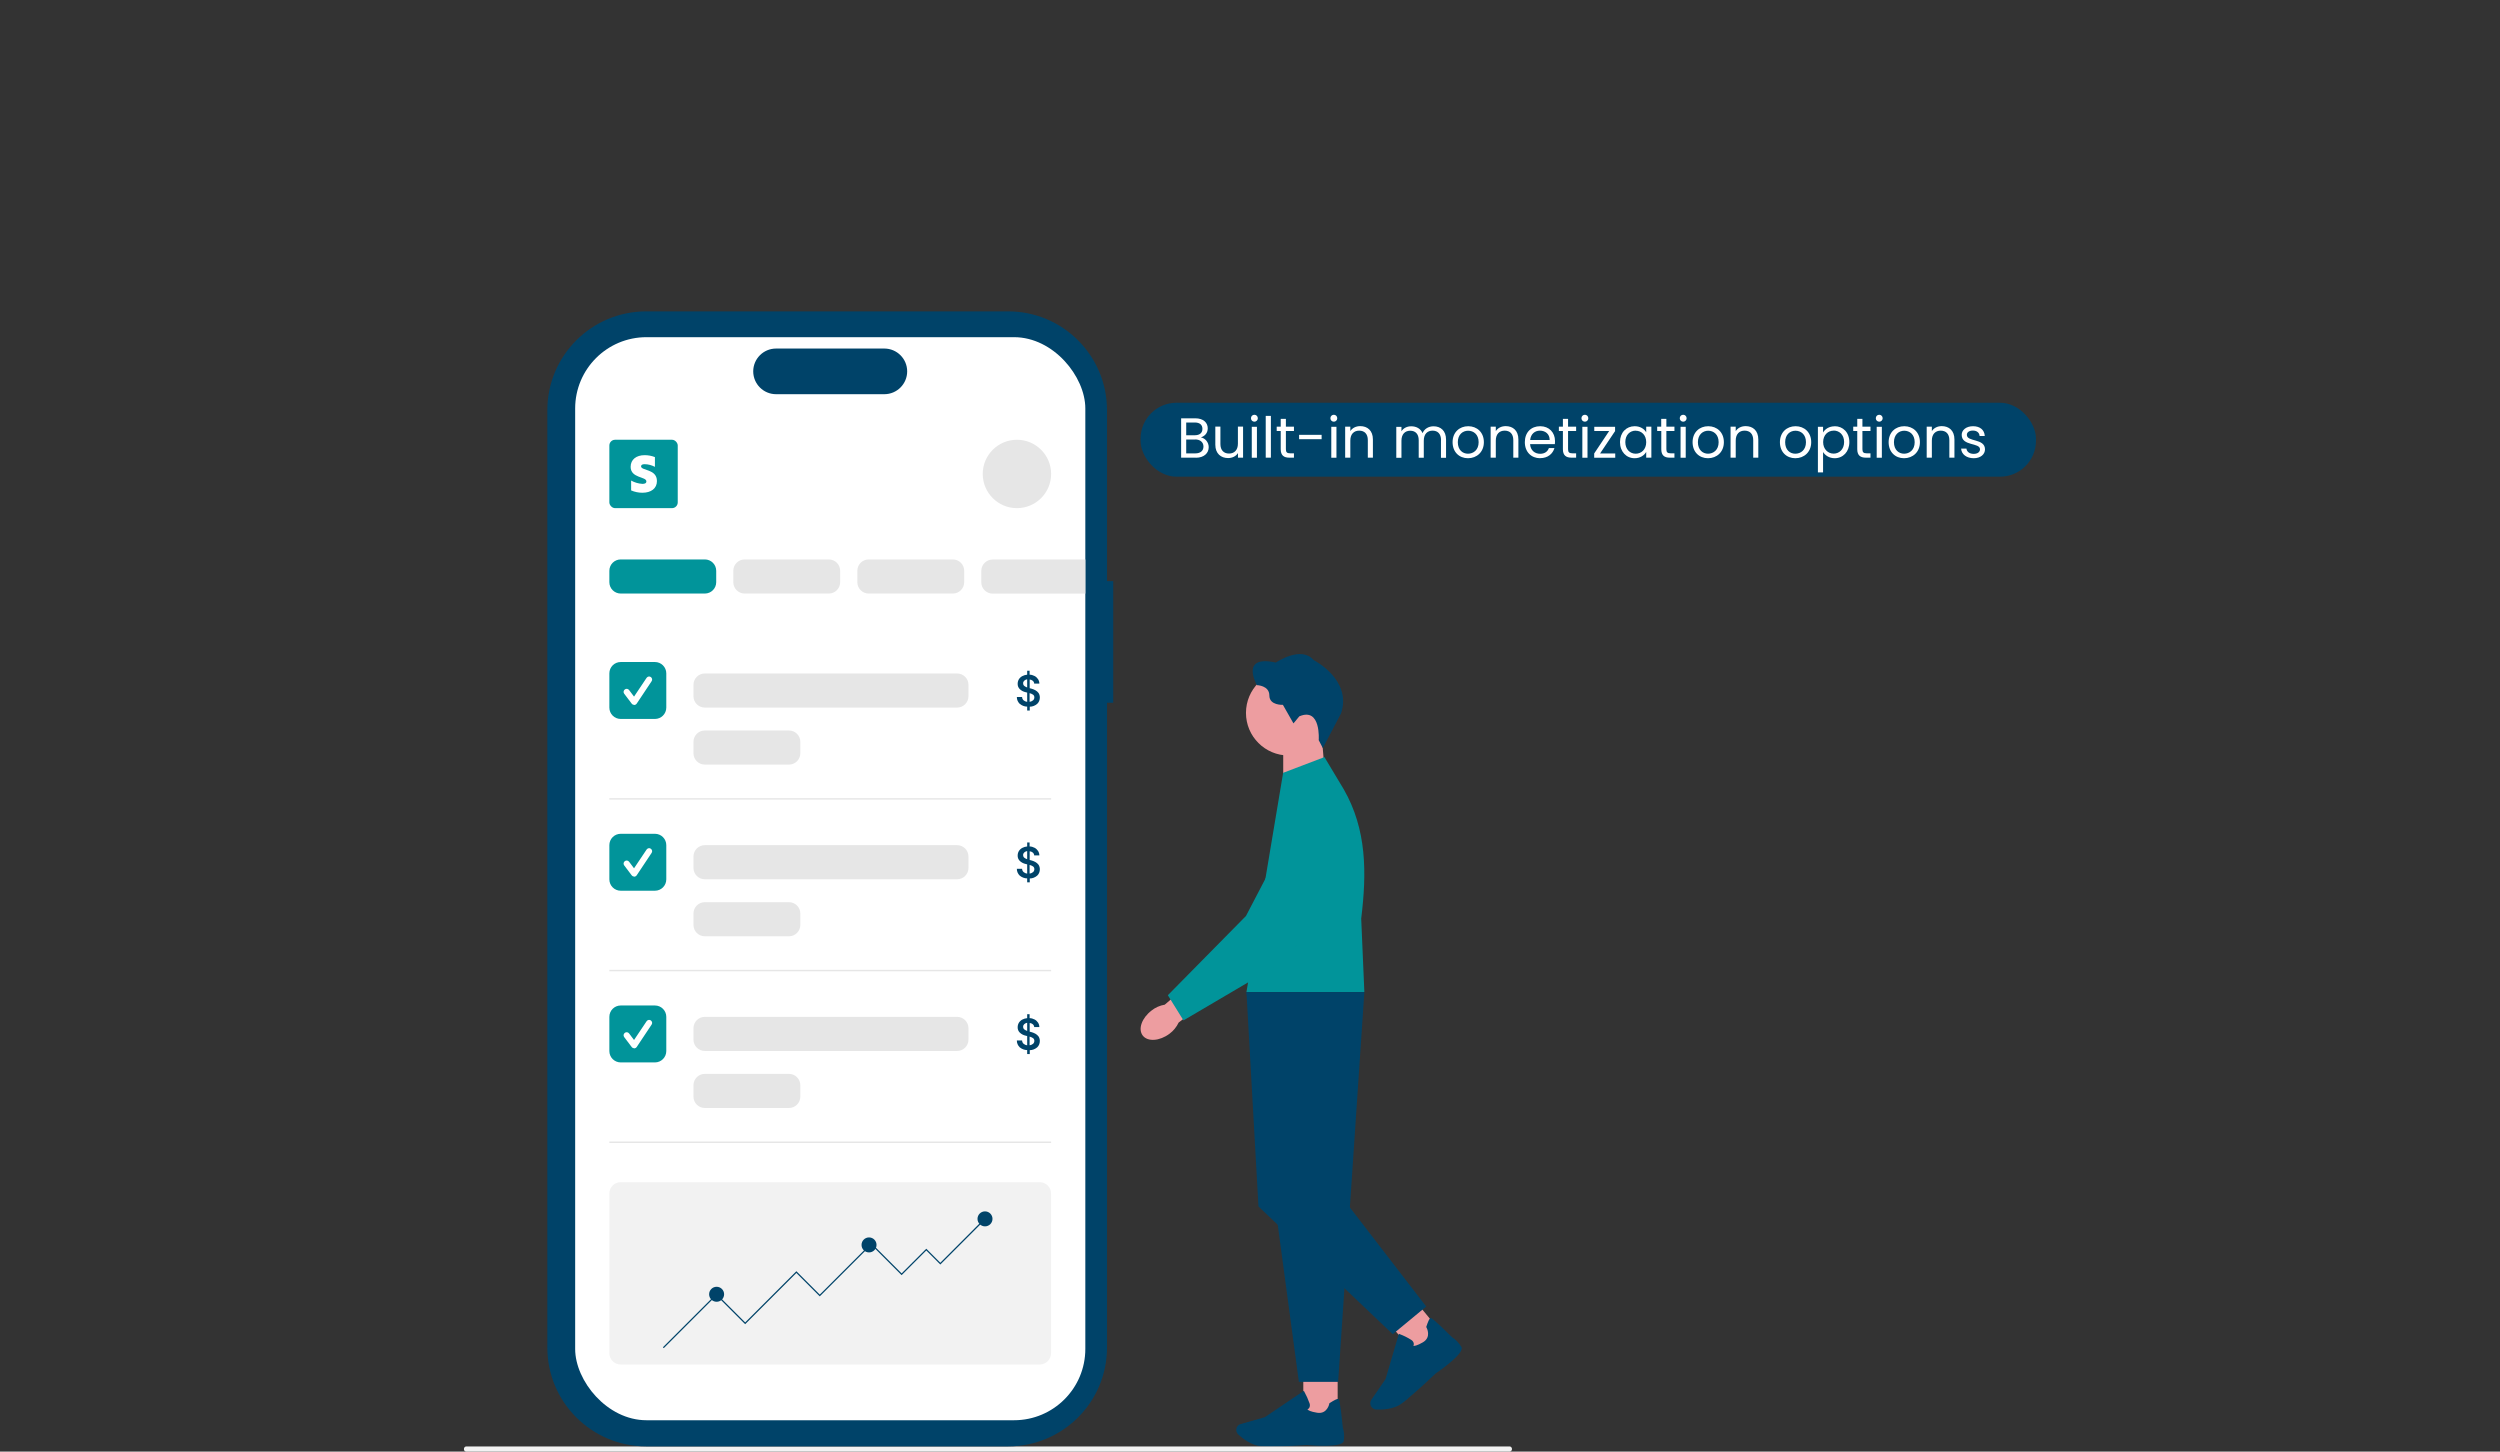 <?xml version="1.0" encoding="UTF-8"?>
<svg xmlns="http://www.w3.org/2000/svg" id="Layer_1" data-name="Layer 1" viewBox="0 0 310 180">
  <rect x="0" y="0" width="310" height="180" fill="#333333" stroke="none"/>
  <defs>
    <style>
      .cls-1, .cls-2 {
        fill: #fff;
      }

      .cls-2 {
        fill-rule: evenodd;
      }

      .cls-3 {
        fill: #e6e6e6;
      }

      .cls-4 {
        fill: #ed9da0;
      }

      .cls-5 {
        fill: #01949a;
      }

      .cls-6 {
        fill: #f2f2f2;
      }

      .cls-7 {
        fill: #004369;
      }
    </style>
  </defs>
  <rect class="cls-7" x="141.43" y="49.94" width="111.03" height="9.17" rx="4.46" ry="4.46"></rect>
  <g>
    <path class="cls-1" d="M148.28,56.75h-1.82v-4.88h1.75c1.03,0,1.55,.56,1.55,1.24,0,.62-.39,.97-.85,1.13,.53,.09,.97,.6,.97,1.21,0,.74-.58,1.31-1.59,1.31Zm-.13-4.36h-1.06v1.58h1.07c.6,0,.94-.29,.94-.79s-.33-.79-.95-.79Zm.05,2.11h-1.11v1.72h1.13c.63,0,1.01-.32,1.01-.85s-.41-.88-1.03-.88Z"></path>
    <path class="cls-1" d="M154.15,56.75h-.64v-.57c-.25,.4-.71,.62-1.23,.62-.88,0-1.58-.55-1.58-1.65v-2.25h.63v2.16c0,.78,.43,1.18,1.07,1.18s1.1-.41,1.1-1.23v-2.11h.64v3.84Z"></path>
    <path class="cls-1" d="M155.12,51.86c0-.25,.19-.43,.43-.43,.23,0,.42,.19,.42,.43s-.19,.43-.42,.43c-.25,0-.43-.19-.43-.43Zm.1,1.06h.64v3.84h-.64v-3.84Z"></path>
    <path class="cls-1" d="M156.95,51.57h.64v5.18h-.64v-5.18Z"></path>
    <path class="cls-1" d="M158.81,53.44h-.5v-.53h.5v-.97h.64v.97h1v.53h-1v2.26c0,.38,.14,.51,.53,.51h.47v.54h-.57c-.68,0-1.07-.28-1.07-1.05v-2.26Z"></path>
    <path class="cls-1" d="M161.09,53.92h2.79v.54h-2.79v-.54Z"></path>
    <path class="cls-1" d="M164.97,51.86c0-.25,.19-.43,.43-.43,.23,0,.42,.19,.42,.43s-.19,.43-.42,.43c-.25,0-.43-.19-.43-.43Zm.11,1.06h.64v3.84h-.64v-3.84Z"></path>
    <path class="cls-1" d="M169.61,54.58c0-.79-.43-1.18-1.07-1.18s-1.1,.41-1.1,1.23v2.12h-.64v-3.84h.64v.55c.25-.4,.71-.62,1.23-.62,.89,0,1.57,.55,1.57,1.65v2.26h-.63v-2.17Z"></path>
    <path class="cls-1" d="M178.69,54.58c0-.79-.42-1.18-1.05-1.18s-1.09,.41-1.09,1.24v2.12h-.63v-2.17c0-.79-.42-1.18-1.05-1.18s-1.09,.41-1.09,1.24v2.12h-.64v-3.84h.64v.55c.25-.41,.71-.62,1.21-.62,.63,0,1.16,.28,1.41,.85,.22-.55,.77-.85,1.36-.85,.88,0,1.55,.55,1.55,1.65v2.26h-.63v-2.17Z"></path>
    <path class="cls-1" d="M182.03,56.82c-1.09,0-1.91-.77-1.91-1.99s.85-1.98,1.94-1.98,1.94,.76,1.94,1.98-.88,1.99-1.97,1.99Zm0-.56c.67,0,1.32-.46,1.32-1.43s-.64-1.42-1.3-1.42-1.28,.46-1.28,1.42,.59,1.43,1.26,1.43Z"></path>
    <path class="cls-1" d="M187.65,54.58c0-.79-.43-1.18-1.07-1.18s-1.1,.41-1.1,1.23v2.12h-.64v-3.84h.64v.55c.25-.4,.71-.62,1.23-.62,.89,0,1.57,.55,1.57,1.65v2.26h-.63v-2.17Z"></path>
    <path class="cls-1" d="M190.98,56.82c-1.09,0-1.9-.77-1.9-1.99s.78-1.98,1.9-1.98,1.84,.79,1.84,1.83c0,.14,0,.25-.02,.39h-3.07c.05,.78,.59,1.2,1.25,1.2,.57,0,.94-.29,1.08-.71h.69c-.2,.7-.81,1.25-1.77,1.25Zm-1.24-2.26h2.42c0-.75-.55-1.16-1.21-1.16-.62,0-1.14,.41-1.21,1.16Z"></path>
    <path class="cls-1" d="M193.8,53.44h-.5v-.53h.5v-.97h.64v.97h1v.53h-1v2.26c0,.38,.14,.51,.53,.51h.47v.54h-.57c-.68,0-1.07-.28-1.07-1.05v-2.26Z"></path>
    <path class="cls-1" d="M196.1,51.86c0-.25,.19-.43,.43-.43,.23,0,.42,.19,.42,.43s-.19,.43-.42,.43c-.25,0-.43-.19-.43-.43Zm.11,1.06h.64v3.84h-.64v-3.84Z"></path>
    <path class="cls-1" d="M200.28,53.44l-1.87,2.79h1.88v.53h-2.61v-.53l1.86-2.79h-1.85v-.52h2.58v.52Z"></path>
    <path class="cls-1" d="M202.7,52.85c.71,0,1.21,.36,1.43,.76v-.7h.64v3.84h-.64v-.71c-.23,.41-.73,.78-1.44,.78-1.02,0-1.81-.81-1.81-2s.79-1.97,1.82-1.97Zm.13,.55c-.7,0-1.29,.51-1.29,1.42s.59,1.44,1.29,1.44,1.3-.53,1.3-1.43-.6-1.42-1.3-1.42Z"></path>
    <path class="cls-1" d="M205.99,53.44h-.5v-.53h.5v-.97h.64v.97h1v.53h-1v2.26c0,.38,.14,.51,.53,.51h.47v.54h-.57c-.68,0-1.06-.28-1.06-1.05v-2.26Z"></path>
    <path class="cls-1" d="M208.29,51.86c0-.25,.19-.43,.43-.43,.23,0,.42,.19,.42,.43s-.19,.43-.42,.43c-.25,0-.43-.19-.43-.43Zm.1,1.06h.64v3.84h-.64v-3.84Z"></path>
    <path class="cls-1" d="M211.79,56.82c-1.09,0-1.91-.77-1.91-1.99s.85-1.98,1.94-1.98,1.94,.76,1.94,1.98-.88,1.99-1.97,1.99Zm0-.56c.67,0,1.32-.46,1.32-1.43s-.64-1.42-1.29-1.42-1.28,.46-1.28,1.42,.6,1.43,1.26,1.43Z"></path>
    <path class="cls-1" d="M217.4,54.58c0-.79-.43-1.18-1.07-1.18s-1.1,.41-1.1,1.23v2.12h-.64v-3.84h.64v.55c.25-.4,.71-.62,1.23-.62,.89,0,1.57,.55,1.57,1.65v2.26h-.63v-2.17Z"></path>
    <path class="cls-1" d="M222.62,56.82c-1.09,0-1.91-.77-1.91-1.99s.85-1.98,1.94-1.98,1.94,.76,1.94,1.98-.88,1.99-1.97,1.99Zm0-.56c.67,0,1.32-.46,1.32-1.43s-.64-1.42-1.3-1.42-1.28,.46-1.28,1.42,.59,1.43,1.26,1.43Z"></path>
    <path class="cls-1" d="M227.5,52.85c1.03,0,1.82,.77,1.82,1.97s-.79,2-1.82,2c-.7,0-1.2-.38-1.44-.77v2.53h-.64v-5.66h.64v.71c.23-.41,.74-.77,1.44-.77Zm-.13,.55c-.69,0-1.3,.53-1.3,1.42s.61,1.43,1.3,1.43,1.3-.53,1.3-1.44-.6-1.42-1.3-1.42Z"></path>
    <path class="cls-1" d="M230.3,53.44h-.5v-.53h.5v-.97h.64v.97h1v.53h-1v2.26c0,.38,.14,.51,.53,.51h.47v.54h-.57c-.68,0-1.07-.28-1.07-1.05v-2.26Z"></path>
    <path class="cls-1" d="M232.6,51.86c0-.25,.19-.43,.43-.43,.23,0,.42,.19,.42,.43s-.19,.43-.42,.43c-.25,0-.43-.19-.43-.43Zm.11,1.06h.64v3.84h-.64v-3.84Z"></path>
    <path class="cls-1" d="M236.1,56.82c-1.09,0-1.91-.77-1.91-1.99s.85-1.98,1.94-1.98,1.94,.76,1.94,1.98-.88,1.99-1.97,1.99Zm0-.56c.67,0,1.32-.46,1.32-1.43s-.64-1.42-1.29-1.42-1.28,.46-1.28,1.42,.6,1.43,1.26,1.43Z"></path>
    <path class="cls-1" d="M241.72,54.58c0-.79-.43-1.18-1.07-1.18s-1.1,.41-1.1,1.23v2.12h-.64v-3.84h.64v.55c.25-.4,.71-.62,1.23-.62,.89,0,1.57,.55,1.57,1.65v2.26h-.63v-2.17Z"></path>
    <path class="cls-1" d="M244.75,56.82c-.9,0-1.53-.49-1.57-1.19h.66c.04,.37,.36,.65,.9,.65,.5,0,.78-.25,.78-.57,0-.85-2.27-.36-2.27-1.79,0-.59,.55-1.07,1.41-1.07s1.41,.46,1.45,1.21h-.64c-.03-.39-.32-.67-.83-.67-.47,0-.75,.22-.75,.53,0,.91,2.23,.41,2.25,1.79,0,.63-.55,1.11-1.4,1.11Z"></path>
  </g>
  <g>
    <g>
      <path class="cls-4" d="M164.42,97.45l-5.3,1.74v-7.62h4.8l.49,5.88Z"></path>
      <circle class="cls-4" cx="159.78" cy="88.4" r="5.28"></circle>
      <path class="cls-7" d="M161.12,88.82l-.73,.88-1.31-2.3s-1.68,.09-1.68-1.16-1.54-1.28-1.54-1.28c0,0-2.18-3.81,2.34-2.8,0,0,3.13-2.15,4.69-.31,0,0,4.78,2.41,3.41,6.59l-2.27,4.32-.51-.98s.31-4.1-2.39-2.96Z"></path>
      <rect class="cls-4" x="161.61" y="169.65" width="4.26" height="6.05"></rect>
      <path class="cls-7" d="M157.46,179.36c-.45,0-.85-.01-1.15-.04-1.13-.1-2.21-.94-2.76-1.43-.24-.22-.32-.57-.2-.87h0c.09-.22,.27-.38,.5-.44l2.99-.85,4.84-3.27,.05,.1c.26,.47,.48,.96,.66,1.47,.06,.18,.05,.38-.05,.55-.06,.08-.13,.15-.22,.19,.09,.09,.36,.28,1.21,.41,1.24,.2,1.5-1.08,1.51-1.14v-.04s.04-.02,.04-.02c.59-.38,.95-.55,1.07-.51,.08,.02,.21,.06,.56,3.55,.17,.54,.21,1.12,.11,1.68-.18,.83-3.83,.55-4.56,.48-.02,0-2.75,.2-4.62,.2h0Z"></path>
      <rect class="cls-4" x="173.05" y="161.25" width="4.26" height="6.05" transform="translate(-64.5 149.21) rotate(-39.56)"></rect>
      <path class="cls-7" d="M174.6,173.42c-.35,.29-.66,.53-.91,.7-.94,.64-2.3,.69-3.03,.66-.33-.01-.61-.23-.71-.55h0c-.07-.22-.03-.47,.1-.66l1.76-2.57,1.65-5.61,.1,.04c.5,.19,.99,.43,1.44,.72,.16,.1,.28,.26,.31,.45,.01,.1,0,.2-.05,.29,.13,.01,.46-.02,1.19-.45,1.08-.64,.46-1.79,.43-1.84l-.02-.04v-.04c.22-.67,.39-1.03,.51-1.08,.08-.03,.2-.09,2.69,2.38,.48,.31,.88,.73,1.16,1.22,.39,.76-2.6,2.86-3.21,3.28-.01,.01-1.99,1.91-3.44,3.1h0Z"></path>
      <path class="cls-7" d="M154.56,123.02h14.62l-3.25,48.33h-4.87l-6.5-48.33h0Z"></path>
      <path class="cls-7" d="M157.54,125.68l-2.98-2.66,1.49,26.58,16.65,15.84,4.15-3.43-9.7-12.59-9.61-23.73Z"></path>
      <path class="cls-5" d="M159.11,95.83l5.12-1.95,2.4,4c2.85,4.98,2.86,10.32,2.16,16.02l.39,9.11h-14.62l4.55-27.19Z"></path>
      <path class="cls-4" d="M142.79,125.31c-1.21,.92-1.7,2.3-1.09,3.1,.61,.79,2.09,.69,3.31-.22,.49-.36,.88-.84,1.14-1.39l5.09-3.95-2-2.42-4.81,4.15c-.6,.1-1.17,.35-1.65,.73h0Z"></path>
      <path class="cls-5" d="M144.81,123.41l9.69-9.83,5.79-11.1c1.12-2.16,3.79-3,5.95-1.87,2.16,1.12,3,3.79,1.87,5.95-.09,.17-.18,.33-.29,.48l-8.32,11.97v.02s-12.75,7.5-12.75,7.5l-1.93-3.11h0Z"></path>
    </g>
    <path class="cls-6" d="M57.53,179.68c-.02,.16,.1,.3,.26,.32H187.23c.18-.04,.29-.21,.25-.39-.03-.13-.13-.23-.25-.25H57.79c-.16,.02-.27,.16-.26,.32Z"></path>
    <path class="cls-7" d="M138.04,72.06h-.77v-21.19c0-6.77-5.49-12.26-12.26-12.26h-44.88c-6.77,0-12.26,5.49-12.26,12.26h0v116.22c0,6.77,5.49,12.26,12.26,12.26h44.88c6.77,0,12.26-5.49,12.26-12.26h0V87.14h.77v-15.08Z"></path>
    <rect class="cls-1" x="71.32" y="41.81" width="63.26" height="134.3" rx="8.84" ry="8.84"></rect>
    <path class="cls-7" d="M96.23,43.22h13.43c1.56,0,2.83,1.27,2.83,2.83s-1.27,2.83-2.83,2.83h-13.43c-1.56,0-2.83-1.27-2.83-2.83s1.27-2.83,2.83-2.83Z"></path>
    <rect class="cls-5" x="75.56" y="54.53" width="8.48" height="8.48" rx=".71" ry=".71"></rect>
    <path class="cls-2" d="M79.49,57.84c0-.2,.16-.28,.44-.28,.44,0,.88,.12,1.28,.33v-1.21c-.41-.16-.84-.24-1.27-.24-1.04,0-1.74,.54-1.74,1.45,0,1.42,1.95,1.19,1.95,1.8,0,.24-.21,.31-.49,.31-.49-.03-.97-.17-1.4-.41v1.22c.44,.19,.92,.29,1.4,.29,1.07,0,1.8-.53,1.8-1.45,0-1.53-1.97-1.26-1.97-1.83Z"></path>
    <path class="cls-3" d="M126.1,54.53c2.34,0,4.24,1.9,4.24,4.24s-1.9,4.24-4.24,4.24-4.24-1.9-4.24-4.24,1.9-4.24,4.24-4.24Z"></path>
    <path class="cls-5" d="M76.97,69.37h10.43c.78,0,1.41,.63,1.41,1.41v1.41c0,.78-.63,1.41-1.41,1.41h-10.43c-.78,0-1.41-.63-1.41-1.41v-1.41c0-.78,.63-1.41,1.41-1.41Z"></path>
    <path class="cls-3" d="M92.34,69.37h10.43c.78,0,1.41,.63,1.41,1.41v1.41c0,.78-.63,1.41-1.41,1.41h-10.43c-.78,0-1.41-.63-1.41-1.41v-1.41c0-.78,.63-1.41,1.41-1.41Z"></path>
    <path class="cls-3" d="M107.72,69.37h10.43c.78,0,1.41,.63,1.41,1.41v1.41c0,.78-.63,1.41-1.41,1.41h-10.43c-.78,0-1.41-.63-1.41-1.41v-1.41c0-.78,.63-1.41,1.41-1.41Z"></path>
    <path class="cls-3" d="M123.09,69.37h11.49v4.24h-11.49c-.78,0-1.41-.63-1.41-1.41v-1.41c0-.78,.63-1.41,1.41-1.41Z"></path>
    <g>
      <path class="cls-5" d="M76.97,82.09h4.24c.78,0,1.41,.63,1.41,1.41v4.24c0,.78-.63,1.41-1.41,1.41h-4.24c-.78,0-1.41-.63-1.41-1.41v-4.24c0-.78,.63-1.41,1.41-1.41Z"></path>
      <path class="cls-1" d="M78.63,87.4c-.12,0-.23-.06-.3-.15l-.93-1.23c-.13-.17-.09-.4,.08-.53,.17-.13,.4-.09,.53,.08l.61,.81,1.56-2.33c.12-.17,.35-.22,.52-.1,.17,.12,.22,.35,.1,.52h0l-1.85,2.78c-.07,.1-.18,.16-.3,.17h-.01Z"></path>
    </g>
    <path class="cls-7" d="M127.37,88.1v-.48c-.34,0-.66-.13-.92-.34-.23-.22-.37-.53-.36-.85h.65c0,.16,.07,.31,.2,.42,.12,.1,.27,.16,.43,.18v-1.15l-.2-.05c-.27-.06-.52-.19-.72-.38-.18-.18-.27-.42-.26-.66,0-.2,.05-.39,.15-.56,.1-.16,.25-.3,.42-.39,.19-.1,.39-.16,.61-.18v-.49h.3v.49c.22,0,.43,.07,.63,.17,.17,.09,.31,.23,.42,.39,.1,.16,.16,.35,.16,.55h-.64c0-.13-.07-.26-.17-.35-.11-.09-.25-.15-.39-.16v1.08l.17,.04c.18,.05,.36,.11,.52,.2,.16,.08,.3,.21,.41,.35,.11,.17,.16,.36,.16,.56,0,.3-.11,.59-.33,.79-.26,.22-.58,.35-.92,.35v.48h-.3Zm.3-1.08c.16-.01,.31-.08,.43-.18,.11-.09,.16-.23,.16-.37,0-.13-.05-.25-.16-.33-.13-.09-.28-.15-.43-.19v1.06Zm-.3-1.78v-1c-.14,.01-.27,.08-.37,.17-.09,.09-.14,.2-.13,.33,0,.13,.05,.25,.16,.33,.11,.08,.23,.14,.35,.18h0Z"></path>
    <path class="cls-3" d="M87.4,83.51h31.28c.78,0,1.41,.63,1.41,1.41v1.41c0,.78-.63,1.41-1.41,1.41h-31.28c-.78,0-1.41-.63-1.41-1.41v-1.41c0-.78,.63-1.41,1.41-1.41Z"></path>
    <path class="cls-3" d="M87.4,90.58h10.43c.78,0,1.41,.63,1.41,1.41v1.41c0,.78-.63,1.41-1.41,1.41h-10.43c-.78,0-1.41-.63-1.41-1.41v-1.41c0-.78,.63-1.41,1.41-1.41Z"></path>
    <path class="cls-3" d="M130.34,99.15h-54.78v-.18h54.78v.18Z"></path>
    <g>
      <path class="cls-5" d="M76.97,103.39h4.24c.78,0,1.41,.63,1.41,1.41v4.24c0,.78-.63,1.41-1.41,1.41h-4.24c-.78,0-1.41-.63-1.41-1.41v-4.24c0-.78,.63-1.41,1.41-1.41Z"></path>
      <path class="cls-1" d="M78.63,108.69c-.12,0-.23-.06-.3-.15l-.93-1.23c-.13-.17-.09-.4,.08-.53,.17-.13,.4-.09,.53,.08l.61,.81,1.56-2.33c.12-.17,.35-.22,.52-.1,.17,.12,.22,.35,.1,.52h0l-1.85,2.78c-.07,.1-.18,.16-.3,.17h-.01Z"></path>
    </g>
    <path class="cls-7" d="M127.37,109.4v-.48c-.34,0-.66-.13-.92-.34-.23-.22-.37-.53-.36-.85h.65c0,.16,.07,.31,.2,.42,.12,.1,.27,.16,.43,.18v-1.15l-.2-.05c-.27-.06-.52-.19-.72-.38-.18-.18-.27-.42-.26-.66,0-.2,.05-.39,.15-.56,.1-.16,.25-.3,.42-.39,.19-.1,.39-.16,.61-.18v-.49h.3v.49c.22,0,.43,.07,.63,.17,.17,.09,.31,.23,.42,.39,.1,.16,.16,.35,.16,.55h-.64c0-.13-.07-.26-.17-.35-.11-.09-.25-.15-.39-.16v1.08l.17,.04c.18,.05,.36,.11,.52,.2,.16,.08,.3,.21,.41,.35,.11,.17,.16,.36,.16,.56,0,.3-.11,.59-.33,.79-.26,.22-.58,.35-.92,.35v.48h-.3Zm.3-1.08c.16-.01,.31-.08,.43-.18,.11-.09,.16-.23,.16-.37,0-.13-.05-.25-.16-.33-.13-.09-.28-.15-.43-.19v1.06Zm-.3-1.78v-1c-.14,.01-.27,.08-.37,.17-.09,.09-.14,.2-.13,.33,0,.13,.05,.25,.16,.33,.11,.08,.23,.14,.35,.18h0Z"></path>
    <path class="cls-3" d="M87.4,104.8h31.28c.78,0,1.41,.63,1.41,1.41v1.41c0,.78-.63,1.41-1.41,1.41h-31.28c-.78,0-1.41-.63-1.41-1.41v-1.41c0-.78,.63-1.41,1.41-1.41Z"></path>
    <path class="cls-3" d="M87.4,111.87h10.43c.78,0,1.41,.63,1.41,1.41v1.41c0,.78-.63,1.41-1.41,1.41h-10.43c-.78,0-1.41-.63-1.41-1.41v-1.41c0-.78,.63-1.41,1.41-1.41Z"></path>
    <path class="cls-3" d="M130.34,120.44h-54.78v-.18h54.78v.18Z"></path>
    <g>
      <path class="cls-5" d="M76.97,124.68h4.24c.78,0,1.41,.63,1.41,1.41v4.24c0,.78-.63,1.41-1.41,1.41h-4.24c-.78,0-1.41-.63-1.41-1.41v-4.24c0-.78,.63-1.41,1.41-1.41Z"></path>
      <path class="cls-1" d="M78.63,129.98c-.12,0-.23-.06-.3-.15l-.93-1.23c-.13-.17-.09-.4,.08-.53,.17-.13,.4-.09,.53,.08l.61,.81,1.56-2.33c.12-.17,.35-.22,.52-.1,.17,.12,.22,.35,.1,.52h0l-1.85,2.78c-.07,.1-.18,.16-.3,.17h-.01Z"></path>
    </g>
    <path class="cls-7" d="M127.37,130.69v-.48c-.34,0-.66-.13-.92-.34-.23-.22-.37-.53-.36-.85h.65c0,.16,.07,.31,.2,.42,.12,.1,.27,.16,.43,.18v-1.15l-.2-.05c-.27-.06-.52-.19-.72-.38-.18-.18-.27-.42-.26-.66,0-.2,.05-.39,.15-.56,.1-.16,.25-.3,.42-.39,.19-.1,.39-.16,.61-.18v-.49h.3v.49c.22,0,.43,.07,.63,.17,.17,.09,.31,.23,.42,.39,.1,.16,.16,.35,.16,.55h-.64c0-.13-.07-.26-.17-.35-.11-.09-.25-.15-.39-.16v1.08l.17,.04c.18,.05,.36,.11,.52,.2,.16,.08,.3,.21,.41,.35,.11,.17,.16,.36,.16,.56,0,.3-.11,.59-.33,.79-.26,.22-.58,.35-.92,.35v.48h-.3Zm.3-1.08c.16-.01,.31-.08,.43-.18,.11-.09,.16-.23,.16-.37,0-.13-.05-.25-.16-.33-.13-.09-.28-.15-.43-.19v1.06Zm-.3-1.78v-1c-.14,.01-.27,.08-.37,.17-.09,.09-.14,.2-.13,.33,0,.13,.05,.25,.16,.33,.11,.08,.23,.14,.35,.18h0Z"></path>
    <path class="cls-3" d="M87.4,126.09h31.28c.78,0,1.41,.63,1.41,1.41v1.41c0,.78-.63,1.41-1.41,1.41h-31.28c-.78,0-1.41-.63-1.41-1.41v-1.41c0-.78,.63-1.41,1.41-1.41Z"></path>
    <path class="cls-3" d="M87.4,133.16h10.43c.78,0,1.41,.63,1.41,1.41v1.41c0,.78-.63,1.41-1.41,1.41h-10.43c-.78,0-1.41-.63-1.41-1.41v-1.41c0-.78,.63-1.41,1.41-1.41Z"></path>
    <path class="cls-3" d="M130.34,141.73h-54.78v-.18h54.78v.18Z"></path>
    <path class="cls-6" d="M76.97,146.59h51.95c.78,0,1.41,.63,1.41,1.41v19.79c0,.78-.63,1.41-1.41,1.41h-51.95c-.78,0-1.41-.63-1.41-1.41v-19.79c0-.78,.63-1.41,1.41-1.41Z"></path>
    <g>
      <circle class="cls-7" cx="122.14" cy="151.14" r=".93"></circle>
      <g>
        <path class="cls-7" d="M122.04,151.14l.11,.11-5.55,5.55-1.74-1.74-3.06,3.06-3.76-3.76-6.39,6.39-2.9-2.9-6.35,6.35-3.56-3.56-6.53,6.53-.11-.11,6.64-6.64,3.56,3.56,6.35-6.35,2.9,2.9,6.39-6.39,3.76,3.76,3.06-3.06,1.74,1.74,5.44-5.45Z"></path>
        <circle class="cls-7" cx="107.76" cy="154.37" r=".93"></circle>
        <circle class="cls-7" cx="88.86" cy="160.49" r=".93"></circle>
      </g>
    </g>
  </g>
</svg>
